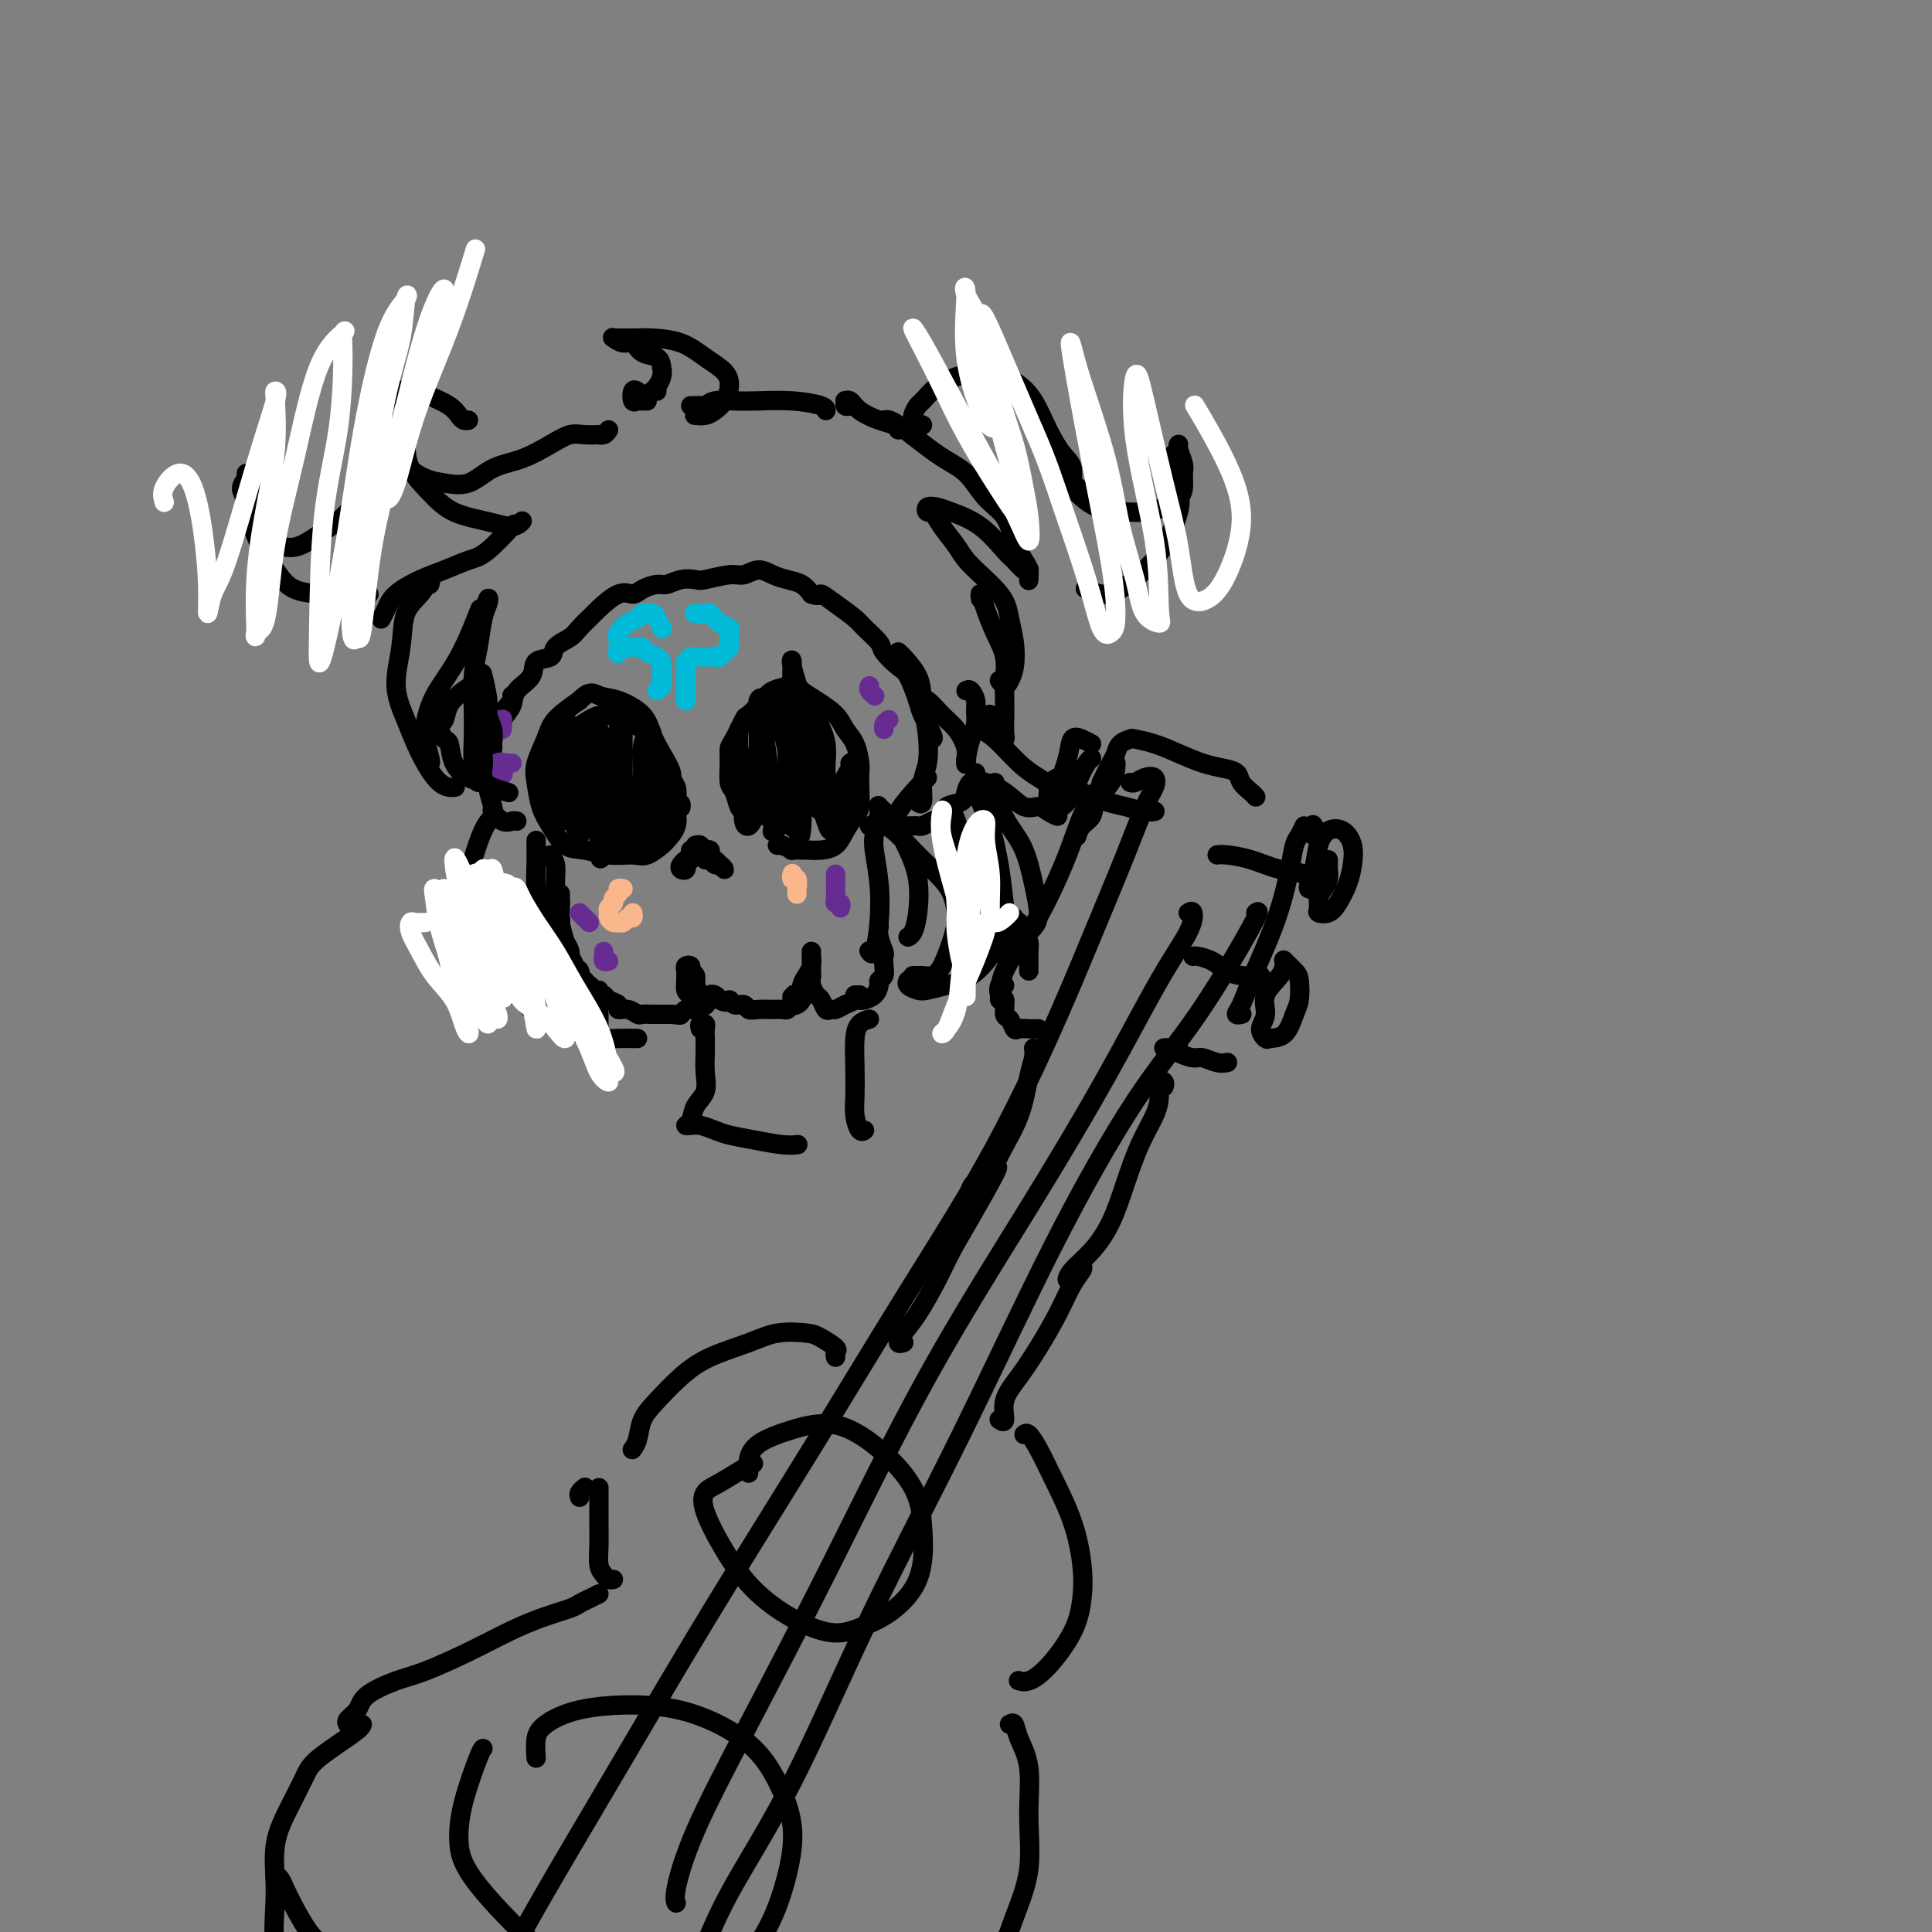 <svg viewBox='0 0 400 400' version='1.1' xmlns='http://www.w3.org/2000/svg' xmlns:xlink='http://www.w3.org/1999/xlink'><rect x="0" y="0" width="400" height="400" fill="#808080" stroke="none"/><g fill='none' stroke='#000000' stroke-width='4' stroke-linecap='round' stroke-linejoin='round'><path d='M107,170c-0.259,-0.059 -0.518,-0.118 -1,0c-0.482,0.118 -1.188,0.413 -2,0c-0.812,-0.413 -1.731,-1.534 -2,-2c-0.269,-0.466 0.111,-0.276 0,-1c-0.111,-0.724 -0.712,-2.362 -1,-4c-0.288,-1.638 -0.263,-3.276 0,-5c0.263,-1.724 0.764,-3.534 1,-5c0.236,-1.466 0.208,-2.589 1,-4c0.792,-1.411 2.406,-3.111 3,-4c0.594,-0.889 0.170,-0.968 0,-1c-0.170,-0.032 -0.085,-0.016 0,0'/><path d='M102,162c0.104,0.188 0.209,0.376 0,0c-0.209,-0.376 -0.730,-1.315 -1,-2c-0.270,-0.685 -0.289,-1.117 0,-2c0.289,-0.883 0.887,-2.218 1,-3c0.113,-0.782 -0.260,-1.013 0,-2c0.260,-0.987 1.153,-2.730 2,-4c0.847,-1.270 1.650,-2.066 2,-3c0.350,-0.934 0.249,-2.008 1,-3c0.751,-0.992 2.355,-1.904 3,-3c0.645,-1.096 0.331,-2.375 1,-3c0.669,-0.625 2.320,-0.595 3,-1c0.680,-0.405 0.389,-1.244 1,-2c0.611,-0.756 2.124,-1.430 3,-2c0.876,-0.570 1.117,-1.038 2,-2c0.883,-0.962 2.410,-2.418 3,-3c0.590,-0.582 0.245,-0.289 1,-1c0.755,-0.711 2.610,-2.424 4,-3c1.390,-0.576 2.314,-0.014 3,0c0.686,0.014 1.133,-0.518 2,-1c0.867,-0.482 2.155,-0.913 3,-1c0.845,-0.087 1.248,0.169 2,0c0.752,-0.169 1.853,-0.762 3,-1c1.147,-0.238 2.341,-0.121 3,0c0.659,0.121 0.784,0.246 2,0c1.216,-0.246 3.522,-0.861 5,-1c1.478,-0.139 2.129,0.200 3,0c0.871,-0.200 1.963,-0.937 3,-1c1.037,-0.063 2.020,0.550 3,1c0.980,0.450 1.956,0.736 3,1c1.044,0.264 2.155,0.504 3,1c0.845,0.496 1.422,1.248 2,2'/><path d='M168,123c2.032,0.695 1.613,-0.066 2,0c0.387,0.066 1.579,0.961 3,2c1.421,1.039 3.070,2.222 4,3c0.930,0.778 1.141,1.150 2,2c0.859,0.850 2.367,2.178 3,3c0.633,0.822 0.392,1.138 1,2c0.608,0.862 2.065,2.269 3,3c0.935,0.731 1.347,0.784 2,2c0.653,1.216 1.548,3.594 2,5c0.452,1.406 0.461,1.841 1,3c0.539,1.159 1.607,3.043 2,4c0.393,0.957 0.112,0.988 0,1c-0.112,0.012 -0.056,0.006 0,0'/><path d='M186,135c-0.028,-0.020 -0.057,-0.041 0,0c0.057,0.041 0.198,0.142 1,1c0.802,0.858 2.263,2.472 3,4c0.737,1.528 0.748,2.971 1,5c0.252,2.029 0.743,4.646 1,7c0.257,2.354 0.279,4.446 0,6c-0.279,1.554 -0.859,2.570 -1,4c-0.141,1.430 0.158,3.273 0,4c-0.158,0.727 -0.774,0.339 -1,0c-0.226,-0.339 -0.061,-0.630 0,-1c0.061,-0.370 0.017,-0.820 0,-1c-0.017,-0.180 -0.009,-0.090 0,0'/><path d='M192,161c-0.425,0.437 -0.850,0.874 -1,1c-0.150,0.126 -0.026,-0.057 -1,1c-0.974,1.057 -3.044,3.356 -4,5c-0.956,1.644 -0.796,2.635 -1,3c-0.204,0.365 -0.773,0.104 -1,0c-0.227,-0.104 -0.114,-0.052 0,0'/><path d='M111,175c0.002,-0.591 0.003,-1.181 0,-1c-0.003,0.181 -0.011,1.134 0,2c0.011,0.866 0.042,1.644 0,3c-0.042,1.356 -0.156,3.291 0,5c0.156,1.709 0.580,3.191 1,4c0.420,0.809 0.834,0.945 1,1c0.166,0.055 0.083,0.027 0,0'/><path d='M114,177c0.424,0.616 0.848,1.233 1,2c0.152,0.767 0.030,1.685 0,3c-0.030,1.315 0.030,3.028 0,5c-0.030,1.972 -0.152,4.202 0,6c0.152,1.798 0.577,3.162 1,4c0.423,0.838 0.845,1.149 1,1c0.155,-0.149 0.044,-0.757 0,-1c-0.044,-0.243 -0.022,-0.122 0,0'/><path d='M116,185c-0.006,0.260 -0.013,0.521 0,1c0.013,0.479 0.045,1.177 0,2c-0.045,0.823 -0.168,1.772 0,3c0.168,1.228 0.626,2.734 1,4c0.374,1.266 0.663,2.290 1,3c0.337,0.710 0.721,1.104 1,2c0.279,0.896 0.453,2.292 1,3c0.547,0.708 1.466,0.726 2,1c0.534,0.274 0.682,0.805 1,1c0.318,0.195 0.805,0.056 1,0c0.195,-0.056 0.097,-0.028 0,0'/><path d='M116,187c-0.422,-0.729 -0.845,-1.459 -1,-2c-0.155,-0.541 -0.043,-0.894 0,-1c0.043,-0.106 0.015,0.036 0,0c-0.015,-0.036 -0.019,-0.248 0,0c0.019,0.248 0.060,0.958 0,2c-0.060,1.042 -0.222,2.416 0,3c0.222,0.584 0.829,0.379 1,1c0.171,0.621 -0.095,2.068 0,3c0.095,0.932 0.551,1.349 1,2c0.449,0.651 0.891,1.538 1,2c0.109,0.462 -0.115,0.501 0,1c0.115,0.499 0.570,1.457 1,2c0.430,0.543 0.836,0.670 1,1c0.164,0.330 0.085,0.862 0,1c-0.085,0.138 -0.178,-0.117 0,0c0.178,0.117 0.625,0.605 1,1c0.375,0.395 0.676,0.697 1,1c0.324,0.303 0.669,0.606 1,1c0.331,0.394 0.647,0.880 1,1c0.353,0.120 0.741,-0.127 1,0c0.259,0.127 0.388,0.626 1,1c0.612,0.374 1.707,0.622 2,1c0.293,0.378 -0.217,0.886 0,1c0.217,0.114 1.162,-0.166 2,0c0.838,0.166 1.568,0.776 2,1c0.432,0.224 0.566,0.060 1,0c0.434,-0.060 1.168,-0.016 2,0c0.832,0.016 1.762,0.004 2,0c0.238,-0.004 -0.218,-0.001 0,0c0.218,0.001 1.109,0.001 2,0'/><path d='M139,210c2.107,0.215 1.876,0.254 2,0c0.124,-0.254 0.604,-0.800 1,-1c0.396,-0.200 0.709,-0.055 1,0c0.291,0.055 0.561,0.021 1,0c0.439,-0.021 1.046,-0.028 1,0c-0.046,0.028 -0.744,0.092 -1,0c-0.256,-0.092 -0.069,-0.340 0,-1c0.069,-0.660 0.018,-1.732 0,-2c-0.018,-0.268 -0.005,0.268 0,0c0.005,-0.268 0.001,-1.341 0,-2c-0.001,-0.659 -0.000,-0.902 0,-1c0.000,-0.098 0.000,-0.049 0,0'/><path d='M143,206c-0.423,-0.220 -0.847,-0.441 -1,-1c-0.153,-0.559 -0.037,-1.457 0,-2c0.037,-0.543 -0.005,-0.731 0,-1c0.005,-0.269 0.058,-0.620 0,-1c-0.058,-0.380 -0.227,-0.790 0,-1c0.227,-0.210 0.849,-0.221 1,0c0.151,0.221 -0.171,0.675 0,1c0.171,0.325 0.834,0.521 1,1c0.166,0.479 -0.167,1.239 0,2c0.167,0.761 0.833,1.522 1,2c0.167,0.478 -0.166,0.675 0,1c0.166,0.325 0.832,0.780 1,1c0.168,0.220 -0.162,0.205 0,0c0.162,-0.205 0.817,-0.601 1,-1c0.183,-0.399 -0.104,-0.800 0,-1c0.104,-0.200 0.601,-0.200 1,0c0.399,0.200 0.699,0.600 1,1'/><path d='M149,207c1.505,1.018 1.767,0.063 2,0c0.233,-0.063 0.438,0.768 1,1c0.562,0.232 1.479,-0.134 2,0c0.521,0.134 0.644,0.768 1,1c0.356,0.232 0.946,0.063 2,0c1.054,-0.063 2.573,-0.020 3,0c0.427,0.020 -0.240,0.017 0,0c0.240,-0.017 1.385,-0.048 2,0c0.615,0.048 0.701,0.173 1,0c0.299,-0.173 0.811,-0.645 1,-1c0.189,-0.355 0.053,-0.592 0,-1c-0.053,-0.408 -0.025,-0.988 0,-1c0.025,-0.012 0.045,0.545 0,1c-0.045,0.455 -0.156,0.810 0,1c0.156,0.190 0.581,0.217 1,0c0.419,-0.217 0.834,-0.677 1,-1c0.166,-0.323 0.083,-0.509 0,-1c-0.083,-0.491 -0.166,-1.286 0,-2c0.166,-0.714 0.580,-1.349 1,-2c0.420,-0.651 0.845,-1.320 1,-2c0.155,-0.680 0.042,-1.370 0,-2c-0.042,-0.630 -0.011,-1.200 0,-1c0.011,0.200 0.003,1.169 0,2c-0.003,0.831 -0.001,1.523 0,2c0.001,0.477 0.000,0.738 0,1'/><path d='M168,202c-0.048,1.113 -0.167,1.394 0,2c0.167,0.606 0.622,1.536 1,2c0.378,0.464 0.681,0.461 1,1c0.319,0.539 0.653,1.620 1,2c0.347,0.380 0.706,0.060 1,0c0.294,-0.060 0.524,0.141 1,0c0.476,-0.141 1.200,-0.626 2,-1c0.800,-0.374 1.677,-0.639 2,-1c0.323,-0.361 0.092,-0.817 0,-1c-0.092,-0.183 -0.046,-0.091 0,0'/><path d='M178,206c-0.061,0.407 -0.123,0.813 0,1c0.123,0.187 0.429,0.153 1,0c0.571,-0.153 1.407,-0.425 2,-1c0.593,-0.575 0.943,-1.454 1,-2c0.057,-0.546 -0.180,-0.761 0,-1c0.180,-0.239 0.776,-0.504 1,-1c0.224,-0.496 0.074,-1.222 0,-2c-0.074,-0.778 -0.072,-1.606 0,-2c0.072,-0.394 0.215,-0.353 0,-1c-0.215,-0.647 -0.789,-1.982 -1,-3c-0.211,-1.018 -0.060,-1.719 0,-2c0.060,-0.281 0.030,-0.140 0,0'/><path d='M180,171c0.415,-0.178 0.830,-0.357 1,0c0.170,0.357 0.095,1.249 0,2c-0.095,0.751 -0.211,1.360 0,3c0.211,1.640 0.750,4.310 1,7c0.250,2.690 0.211,5.402 0,8c-0.211,2.598 -0.595,5.084 -1,6c-0.405,0.916 -0.830,0.262 -1,0c-0.170,-0.262 -0.085,-0.131 0,0'/><path d='M114,163c-0.308,0.096 -0.616,0.192 -1,0c-0.384,-0.192 -0.845,-0.673 -1,-1c-0.155,-0.327 -0.004,-0.500 0,-1c0.004,-0.500 -0.137,-1.328 0,-2c0.137,-0.672 0.553,-1.190 1,-2c0.447,-0.810 0.926,-1.914 2,-3c1.074,-1.086 2.744,-2.155 4,-3c1.256,-0.845 2.099,-1.466 3,-2c0.901,-0.534 1.860,-0.982 3,-1c1.140,-0.018 2.461,0.393 4,1c1.539,0.607 3.296,1.411 4,2c0.704,0.589 0.356,0.965 1,2c0.644,1.035 2.280,2.731 3,4c0.720,1.269 0.526,2.113 1,3c0.474,0.887 1.618,1.819 2,3c0.382,1.181 0.002,2.611 0,4c-0.002,1.389 0.374,2.736 0,4c-0.374,1.264 -1.498,2.445 -2,3c-0.502,0.555 -0.381,0.485 -1,1c-0.619,0.515 -1.979,1.616 -3,2c-1.021,0.384 -1.705,0.052 -3,0c-1.295,-0.052 -3.201,0.175 -5,0c-1.799,-0.175 -3.490,-0.753 -5,-1c-1.510,-0.247 -2.837,-0.164 -4,-1c-1.163,-0.836 -2.161,-2.590 -3,-4c-0.839,-1.410 -1.517,-2.477 -2,-4c-0.483,-1.523 -0.770,-3.502 -1,-5c-0.230,-1.498 -0.402,-2.515 0,-4c0.402,-1.485 1.377,-3.438 2,-5c0.623,-1.562 0.892,-2.732 2,-4c1.108,-1.268 3.054,-2.634 5,-4'/><path d='M120,145c2.130,-2.263 2.954,-1.422 4,-1c1.046,0.422 2.312,0.424 4,1c1.688,0.576 3.796,1.726 5,3c1.204,1.274 1.504,2.671 2,4c0.496,1.329 1.187,2.591 2,4c0.813,1.409 1.748,2.966 2,4c0.252,1.034 -0.180,1.545 0,2c0.180,0.455 0.972,0.853 1,1c0.028,0.147 -0.706,0.042 -1,0c-0.294,-0.042 -0.147,-0.021 0,0'/><path d='M116,154c-0.423,-0.468 -0.847,-0.936 -1,-1c-0.153,-0.064 -0.037,0.276 0,1c0.037,0.724 -0.006,1.830 0,3c0.006,1.170 0.062,2.403 0,4c-0.062,1.597 -0.241,3.559 0,5c0.241,1.441 0.902,2.361 1,3c0.098,0.639 -0.366,0.997 0,1c0.366,0.003 1.562,-0.348 2,-1c0.438,-0.652 0.116,-1.605 0,-3c-0.116,-1.395 -0.027,-3.232 0,-5c0.027,-1.768 -0.007,-3.468 0,-5c0.007,-1.532 0.054,-2.897 0,-4c-0.054,-1.103 -0.210,-1.944 0,-2c0.210,-0.056 0.787,0.674 1,2c0.213,1.326 0.061,3.250 0,5c-0.061,1.750 -0.031,3.328 0,5c0.031,1.672 0.064,3.439 0,5c-0.064,1.561 -0.223,2.915 0,4c0.223,1.085 0.830,1.900 1,2c0.170,0.100 -0.095,-0.516 0,-2c0.095,-1.484 0.551,-3.836 1,-6c0.449,-2.164 0.891,-4.142 1,-6c0.109,-1.858 -0.114,-3.598 0,-5c0.114,-1.402 0.567,-2.467 1,-3c0.433,-0.533 0.848,-0.534 1,0c0.152,0.534 0.041,1.604 0,3c-0.041,1.396 -0.011,3.120 0,5c0.011,1.880 0.003,3.916 0,6c-0.003,2.084 -0.001,4.215 0,6c0.001,1.785 0.000,3.224 0,4c-0.000,0.776 -0.000,0.888 0,1'/><path d='M124,176c0.317,3.779 0.610,0.727 1,-1c0.390,-1.727 0.879,-2.128 1,-4c0.121,-1.872 -0.125,-5.213 0,-8c0.125,-2.787 0.622,-5.018 1,-7c0.378,-1.982 0.637,-3.713 1,-5c0.363,-1.287 0.829,-2.130 1,-2c0.171,0.130 0.046,1.233 0,3c-0.046,1.767 -0.014,4.200 0,6c0.014,1.800 0.010,2.969 0,5c-0.010,2.031 -0.027,4.924 0,7c0.027,2.076 0.097,3.334 0,4c-0.097,0.666 -0.362,0.739 0,1c0.362,0.261 1.350,0.709 2,0c0.650,-0.709 0.961,-2.574 1,-4c0.039,-1.426 -0.196,-2.411 0,-4c0.196,-1.589 0.823,-3.781 1,-6c0.177,-2.219 -0.095,-4.466 0,-6c0.095,-1.534 0.557,-2.354 1,-3c0.443,-0.646 0.865,-1.118 1,0c0.135,1.118 -0.018,3.826 0,6c0.018,2.174 0.208,3.813 0,6c-0.208,2.187 -0.813,4.923 -1,7c-0.187,2.077 0.044,3.494 0,4c-0.044,0.506 -0.362,0.102 0,0c0.362,-0.102 1.403,0.099 2,-1c0.597,-1.099 0.751,-3.496 1,-5c0.249,-1.504 0.592,-2.114 1,-3c0.408,-0.886 0.879,-2.046 1,-2c0.121,0.046 -0.108,1.299 0,2c0.108,0.701 0.554,0.851 1,1'/><path d='M140,167c1.156,-1.244 1.044,-0.356 1,0c-0.044,0.356 -0.022,0.178 0,0'/><path d='M157,169c-0.333,-0.028 -0.666,-0.056 -1,0c-0.334,0.056 -0.668,0.197 -1,0c-0.332,-0.197 -0.663,-0.730 -1,-1c-0.337,-0.270 -0.679,-0.275 -1,-1c-0.321,-0.725 -0.620,-2.170 -1,-3c-0.380,-0.830 -0.841,-1.046 -1,-2c-0.159,-0.954 -0.017,-2.645 0,-4c0.017,-1.355 -0.090,-2.373 0,-3c0.090,-0.627 0.378,-0.864 1,-2c0.622,-1.136 1.578,-3.170 2,-4c0.422,-0.830 0.311,-0.455 1,-1c0.689,-0.545 2.178,-2.011 3,-3c0.822,-0.989 0.976,-1.500 2,-2c1.024,-0.500 2.917,-0.990 4,-1c1.083,-0.010 1.354,0.460 2,1c0.646,0.540 1.665,1.149 3,2c1.335,0.851 2.985,1.942 4,3c1.015,1.058 1.396,2.081 2,3c0.604,0.919 1.430,1.734 2,3c0.570,1.266 0.883,2.982 1,4c0.117,1.018 0.039,1.339 0,2c-0.039,0.661 -0.040,1.662 0,3c0.040,1.338 0.121,3.014 0,4c-0.121,0.986 -0.443,1.284 -1,2c-0.557,0.716 -1.348,1.852 -2,3c-0.652,1.148 -1.164,2.308 -2,3c-0.836,0.692 -1.995,0.915 -3,1c-1.005,0.085 -1.857,0.033 -3,0c-1.143,-0.033 -2.577,-0.047 -3,0c-0.423,0.047 0.165,0.156 0,0c-0.165,-0.156 -1.082,-0.578 -2,-1'/><path d='M162,175c-1.833,0.000 -0.917,0.000 0,0'/><path d='M153,151c-0.112,1.133 -0.223,2.266 0,4c0.223,1.734 0.782,4.067 1,6c0.218,1.933 0.096,3.464 0,5c-0.096,1.536 -0.165,3.077 0,4c0.165,0.923 0.566,1.228 1,1c0.434,-0.228 0.901,-0.987 1,-2c0.099,-1.013 -0.171,-2.278 0,-4c0.171,-1.722 0.782,-3.901 1,-6c0.218,-2.099 0.043,-4.120 0,-6c-0.043,-1.880 0.045,-3.620 0,-5c-0.045,-1.380 -0.223,-2.400 0,-3c0.223,-0.600 0.849,-0.780 1,0c0.151,0.780 -0.171,2.521 0,5c0.171,2.479 0.837,5.696 1,8c0.163,2.304 -0.177,3.695 0,6c0.177,2.305 0.871,5.523 1,7c0.129,1.477 -0.305,1.214 0,1c0.305,-0.214 1.351,-0.379 2,-2c0.649,-1.621 0.903,-4.697 1,-7c0.097,-2.303 0.039,-3.831 0,-6c-0.039,-2.169 -0.059,-4.977 0,-7c0.059,-2.023 0.197,-3.259 0,-4c-0.197,-0.741 -0.728,-0.986 -1,0c-0.272,0.986 -0.284,3.204 0,5c0.284,1.796 0.863,3.172 1,5c0.137,1.828 -0.170,4.109 0,6c0.170,1.891 0.815,3.394 1,5c0.185,1.606 -0.090,3.316 0,4c0.090,0.684 0.545,0.342 1,0'/><path d='M165,171c0.539,4.083 0.887,1.791 1,0c0.113,-1.791 -0.008,-3.079 0,-5c0.008,-1.921 0.144,-4.473 0,-7c-0.144,-2.527 -0.569,-5.027 -1,-8c-0.431,-2.973 -0.869,-6.419 -1,-9c-0.131,-2.581 0.044,-4.297 0,-5c-0.044,-0.703 -0.306,-0.392 0,1c0.306,1.392 1.181,3.865 2,7c0.819,3.135 1.582,6.931 2,10c0.418,3.069 0.491,5.410 1,8c0.509,2.590 1.455,5.429 2,7c0.545,1.571 0.691,1.876 1,2c0.309,0.124 0.783,0.069 1,0c0.217,-0.069 0.177,-0.152 0,-1c-0.177,-0.848 -0.493,-2.462 -1,-4c-0.507,-1.538 -1.206,-3.000 -2,-5c-0.794,-2.000 -1.683,-4.536 -2,-7c-0.317,-2.464 -0.062,-4.855 0,-6c0.062,-1.145 -0.071,-1.044 0,-1c0.071,0.044 0.344,0.033 1,1c0.656,0.967 1.696,2.914 2,5c0.304,2.086 -0.127,4.313 0,6c0.127,1.687 0.812,2.834 1,4c0.188,1.166 -0.122,2.352 0,3c0.122,0.648 0.678,0.760 1,0c0.322,-0.760 0.412,-2.392 1,-4c0.588,-1.608 1.674,-3.193 2,-4c0.326,-0.807 -0.109,-0.835 0,-1c0.109,-0.165 0.760,-0.468 1,0c0.240,0.468 0.069,1.705 0,3c-0.069,1.295 -0.034,2.647 0,4'/><path d='M177,165c-0.029,1.288 -0.601,1.508 -1,2c-0.399,0.492 -0.626,1.255 -1,2c-0.374,0.745 -0.894,1.472 -1,2c-0.106,0.528 0.201,0.857 0,1c-0.201,0.143 -0.911,0.099 -1,0c-0.089,-0.099 0.443,-0.255 0,-1c-0.443,-0.745 -1.860,-2.080 -3,-3c-1.140,-0.920 -2.001,-1.426 -3,-2c-0.999,-0.574 -2.136,-1.215 -3,-2c-0.864,-0.785 -1.455,-1.713 -2,-2c-0.545,-0.287 -1.043,0.066 -1,0c0.043,-0.066 0.627,-0.550 1,-1c0.373,-0.450 0.533,-0.864 1,-1c0.467,-0.136 1.239,0.006 2,0c0.761,-0.006 1.511,-0.159 2,0c0.489,0.159 0.719,0.630 1,1c0.281,0.370 0.614,0.638 1,1c0.386,0.362 0.825,0.818 1,1c0.175,0.182 0.088,0.091 0,0'/></g>
<g fill='none' stroke='#00BAD8' stroke-width='4' stroke-linecap='round' stroke-linejoin='round'><path d='M142,145c0.000,0.086 0.000,0.173 0,0c-0.000,-0.173 -0.000,-0.605 0,-1c0.000,-0.395 0.000,-0.754 0,-1c-0.000,-0.246 -0.001,-0.380 0,-1c0.001,-0.620 0.003,-1.725 0,-2c-0.003,-0.275 -0.012,0.280 0,0c0.012,-0.280 0.045,-1.396 0,-2c-0.045,-0.604 -0.168,-0.698 0,-1c0.168,-0.302 0.626,-0.813 1,-1c0.374,-0.187 0.664,-0.049 1,0c0.336,0.049 0.720,0.010 1,0c0.280,-0.010 0.457,0.009 1,0c0.543,-0.009 1.452,-0.048 2,0c0.548,0.048 0.735,0.182 1,0c0.265,-0.182 0.608,-0.679 1,-1c0.392,-0.321 0.831,-0.466 1,-1c0.169,-0.534 0.066,-1.457 0,-2c-0.066,-0.543 -0.097,-0.706 0,-1c0.097,-0.294 0.320,-0.720 0,-1c-0.320,-0.280 -1.182,-0.415 -2,-1c-0.818,-0.585 -1.590,-1.621 -2,-2c-0.410,-0.379 -0.456,-0.102 -1,0c-0.544,0.102 -1.584,0.029 -2,0c-0.416,-0.029 -0.208,-0.015 0,0'/><path d='M136,143c0.423,-0.344 0.845,-0.687 1,-1c0.155,-0.313 0.042,-0.594 0,-1c-0.042,-0.406 -0.013,-0.935 0,-1c0.013,-0.065 0.011,0.334 0,0c-0.011,-0.334 -0.030,-1.400 0,-2c0.030,-0.600 0.111,-0.735 0,-1c-0.111,-0.265 -0.413,-0.660 -1,-1c-0.587,-0.340 -1.457,-0.624 -2,-1c-0.543,-0.376 -0.758,-0.845 -1,-1c-0.242,-0.155 -0.510,0.004 -1,0c-0.490,-0.004 -1.203,-0.172 -2,0c-0.797,0.172 -1.679,0.685 -2,1c-0.321,0.315 -0.080,0.431 0,0c0.080,-0.431 0.000,-1.411 0,-2c-0.000,-0.589 0.079,-0.788 0,-1c-0.079,-0.212 -0.316,-0.435 0,-1c0.316,-0.565 1.184,-1.470 2,-2c0.816,-0.530 1.581,-0.685 2,-1c0.419,-0.315 0.491,-0.792 1,-1c0.509,-0.208 1.456,-0.149 2,0c0.544,0.149 0.685,0.386 1,1c0.315,0.614 0.804,1.604 1,2c0.196,0.396 0.098,0.198 0,0'/></g>
<g fill='none' stroke='#672C91' stroke-width='4' stroke-linecap='round' stroke-linejoin='round'><path d='M180,142c-0.111,0.311 -0.222,0.622 0,1c0.222,0.378 0.778,0.822 1,1c0.222,0.178 0.111,0.089 0,0'/><path d='M184,149c-0.422,0.311 -0.844,0.622 -1,1c-0.156,0.378 -0.044,0.822 0,1c0.044,0.178 0.022,0.089 0,0'/><path d='M103,149c0.423,0.022 0.845,0.045 1,0c0.155,-0.045 0.041,-0.156 0,0c-0.041,0.156 -0.011,0.581 0,1c0.011,0.419 0.003,0.834 0,1c-0.003,0.166 -0.002,0.083 0,0'/><path d='M106,158c-0.167,0.060 -0.333,0.119 -1,0c-0.667,-0.119 -1.833,-0.417 -2,0c-0.167,0.417 0.667,1.548 1,2c0.333,0.452 0.167,0.226 0,0'/><path d='M120,189c0.311,0.311 0.622,0.622 1,1c0.378,0.378 0.822,0.822 1,1c0.178,0.178 0.089,0.089 0,0'/><path d='M125,197c0.030,0.310 0.060,0.619 0,1c-0.060,0.381 -0.208,0.833 0,1c0.208,0.167 0.774,0.048 1,0c0.226,-0.048 0.113,-0.024 0,0'/><path d='M173,181c-0.001,0.326 -0.001,0.652 0,1c0.001,0.348 0.004,0.719 0,1c-0.004,0.281 -0.015,0.471 0,1c0.015,0.529 0.057,1.396 0,2c-0.057,0.604 -0.211,0.945 0,1c0.211,0.055 0.788,-0.178 1,0c0.212,0.178 0.061,0.765 0,1c-0.061,0.235 -0.030,0.117 0,0'/></g>
<g fill='none' stroke='#FBB78C' stroke-width='4' stroke-linecap='round' stroke-linejoin='round'><path d='M129,184c-0.455,-0.089 -0.910,-0.179 -1,0c-0.090,0.179 0.186,0.625 0,1c-0.186,0.375 -0.835,0.678 -1,1c-0.165,0.322 0.155,0.665 0,1c-0.155,0.335 -0.785,0.664 -1,1c-0.215,0.336 -0.016,0.680 0,1c0.016,0.320 -0.151,0.618 0,1c0.151,0.382 0.618,0.850 1,1c0.382,0.150 0.677,-0.016 1,0c0.323,0.016 0.675,0.214 1,0c0.325,-0.214 0.623,-0.841 1,-1c0.377,-0.159 0.832,0.149 1,0c0.168,-0.149 0.048,-0.757 0,-1c-0.048,-0.243 -0.024,-0.122 0,0'/><path d='M164,181c0.030,-0.130 0.061,-0.260 0,0c-0.061,0.260 -0.212,0.911 0,1c0.212,0.089 0.789,-0.382 1,0c0.211,0.382 0.057,1.618 0,2c-0.057,0.382 -0.015,-0.089 0,0c0.015,0.089 0.004,0.740 0,1c-0.004,0.260 -0.002,0.130 0,0'/></g>
<g fill='none' stroke='#000000' stroke-width='4' stroke-linecap='round' stroke-linejoin='round'><path d='M144,175c0.398,-0.089 0.797,-0.177 1,0c0.203,0.177 0.212,0.621 0,1c-0.212,0.379 -0.644,0.694 -1,1c-0.356,0.306 -0.635,0.605 -1,1c-0.365,0.395 -0.817,0.888 -1,1c-0.183,0.112 -0.098,-0.156 0,0c0.098,0.156 0.207,0.736 0,1c-0.207,0.264 -0.731,0.212 -1,0c-0.269,-0.212 -0.283,-0.582 0,-1c0.283,-0.418 0.864,-0.882 1,-1c0.136,-0.118 -0.174,0.112 0,0c0.174,-0.112 0.830,-0.566 1,-1c0.170,-0.434 -0.147,-0.848 0,-1c0.147,-0.152 0.756,-0.044 1,0c0.244,0.044 0.122,0.022 0,0'/><path d='M146,176c0.024,0.301 0.047,0.601 0,1c-0.047,0.399 -0.166,0.896 0,1c0.166,0.104 0.616,-0.185 1,0c0.384,0.185 0.703,0.845 1,1c0.297,0.155 0.573,-0.196 1,0c0.427,0.196 1.005,0.938 1,1c-0.005,0.062 -0.594,-0.558 -1,-1c-0.406,-0.442 -0.631,-0.707 -1,-1c-0.369,-0.293 -0.882,-0.615 -1,-1c-0.118,-0.385 0.161,-0.835 0,-1c-0.161,-0.165 -0.760,-0.047 -1,0c-0.240,0.047 -0.120,0.024 0,0'/><path d='M188,171c0.328,0.007 0.655,0.014 1,0c0.345,-0.014 0.706,-0.049 1,0c0.294,0.049 0.520,0.183 1,0c0.480,-0.183 1.214,-0.681 2,-1c0.786,-0.319 1.625,-0.457 2,-1c0.375,-0.543 0.286,-1.490 1,-2c0.714,-0.510 2.230,-0.584 3,-1c0.770,-0.416 0.795,-1.173 1,-2c0.205,-0.827 0.591,-1.724 1,-2c0.409,-0.276 0.842,0.070 1,0c0.158,-0.070 0.043,-0.557 0,-1c-0.043,-0.443 -0.012,-0.841 0,-1c0.012,-0.159 0.006,-0.080 0,0'/><path d='M91,150c-0.086,0.200 -0.172,0.400 0,1c0.172,0.600 0.602,1.600 1,2c0.398,0.400 0.762,0.201 1,1c0.238,0.799 0.348,2.596 1,4c0.652,1.404 1.846,2.415 3,3c1.154,0.585 2.268,0.744 3,1c0.732,0.256 1.082,0.607 2,1c0.918,0.393 2.405,0.826 3,1c0.595,0.174 0.297,0.087 0,0'/><path d='M91,152c0.027,-0.321 0.054,-0.641 0,-1c-0.054,-0.359 -0.189,-0.755 0,-1c0.189,-0.245 0.703,-0.339 1,-1c0.297,-0.661 0.379,-1.888 1,-3c0.621,-1.112 1.783,-2.107 3,-3c1.217,-0.893 2.491,-1.684 3,-2c0.509,-0.316 0.255,-0.158 0,0'/><path d='M100,128c-0.107,-0.066 -0.213,-0.133 0,-1c0.213,-0.867 0.747,-2.535 1,-3c0.253,-0.465 0.225,0.271 0,1c-0.225,0.729 -0.649,1.450 -1,3c-0.351,1.550 -0.631,3.928 -1,6c-0.369,2.072 -0.828,3.837 -1,6c-0.172,2.163 -0.056,4.725 0,7c0.056,2.275 0.054,4.264 0,6c-0.054,1.736 -0.158,3.219 0,5c0.158,1.781 0.578,3.861 1,4c0.422,0.139 0.845,-1.662 1,-3c0.155,-1.338 0.042,-2.214 0,-3c-0.042,-0.786 -0.011,-1.481 0,-2c0.011,-0.519 0.003,-0.863 0,-1c-0.003,-0.137 -0.002,-0.069 0,0'/><path d='M99,149c-0.122,-0.399 -0.244,-0.799 0,-1c0.244,-0.201 0.854,-0.204 1,0c0.146,0.204 -0.171,0.614 0,1c0.171,0.386 0.831,0.749 1,1c0.169,0.251 -0.151,0.390 0,1c0.151,0.610 0.774,1.689 1,2c0.226,0.311 0.057,-0.147 0,0c-0.057,0.147 -0.000,0.898 0,1c0.000,0.102 -0.056,-0.446 0,-1c0.056,-0.554 0.225,-1.112 0,-2c-0.225,-0.888 -0.844,-2.104 -1,-3c-0.156,-0.896 0.150,-1.472 0,-3c-0.150,-1.528 -0.757,-4.008 -1,-5c-0.243,-0.992 -0.121,-0.496 0,0'/><path d='M126,89c-0.290,0.422 -0.580,0.844 -1,1c-0.420,0.156 -0.970,0.047 -1,0c-0.030,-0.047 0.462,-0.031 0,0c-0.462,0.031 -1.876,0.076 -3,0c-1.124,-0.076 -1.958,-0.272 -3,0c-1.042,0.272 -2.291,1.012 -4,2c-1.709,0.988 -3.877,2.225 -6,3c-2.123,0.775 -4.201,1.090 -6,2c-1.799,0.910 -3.319,2.416 -5,3c-1.681,0.584 -3.522,0.247 -5,0c-1.478,-0.247 -2.592,-0.403 -4,-1c-1.408,-0.597 -3.109,-1.635 -4,-3c-0.891,-1.365 -0.971,-3.057 -1,-4c-0.029,-0.943 -0.008,-1.139 0,-2c0.008,-0.861 0.002,-2.389 0,-3c-0.002,-0.611 -0.001,-0.306 0,0'/><path d='M86,83c-0.840,1.243 -1.680,2.486 -2,4c-0.320,1.514 -0.120,3.298 0,5c0.120,1.702 0.161,3.322 1,5c0.839,1.678 2.477,3.412 4,5c1.523,1.588 2.930,3.028 5,4c2.070,0.972 4.802,1.477 7,2c2.198,0.523 3.861,1.064 5,1c1.139,-0.064 1.754,-0.733 2,-1c0.246,-0.267 0.123,-0.134 0,0'/><path d='M106,109c-0.128,0.139 -0.256,0.278 0,0c0.256,-0.278 0.895,-0.973 0,0c-0.895,0.973 -3.325,3.614 -5,5c-1.675,1.386 -2.595,1.515 -4,2c-1.405,0.485 -3.294,1.325 -5,2c-1.706,0.675 -3.228,1.187 -5,2c-1.772,0.813 -3.795,1.929 -5,3c-1.205,1.071 -1.594,2.096 -2,3c-0.406,0.904 -0.830,1.687 -1,2c-0.170,0.313 -0.085,0.157 0,0'/><path d='M89,121c0.141,-0.684 0.281,-1.367 0,-1c-0.281,0.367 -0.984,1.786 -2,3c-1.016,1.214 -2.345,2.223 -3,4c-0.655,1.777 -0.636,4.322 -1,7c-0.364,2.678 -1.109,5.488 -1,8c0.109,2.512 1.073,4.726 2,7c0.927,2.274 1.815,4.610 3,7c1.185,2.390 2.665,4.836 4,6c1.335,1.164 2.524,1.047 3,1c0.476,-0.047 0.238,-0.023 0,0'/><path d='M89,158c0.106,-0.024 0.211,-0.048 0,-1c-0.211,-0.952 -0.739,-2.831 -1,-4c-0.261,-1.169 -0.255,-1.628 0,-3c0.255,-1.372 0.759,-3.656 2,-6c1.241,-2.344 3.219,-4.746 5,-8c1.781,-3.254 3.366,-7.358 4,-9c0.634,-1.642 0.317,-0.821 0,0'/><path d='M132,81c-0.398,-0.226 -0.797,-0.453 -1,0c-0.203,0.453 -0.212,1.585 0,2c0.212,0.415 0.644,0.111 1,0c0.356,-0.111 0.634,-0.030 1,0c0.366,0.030 0.819,0.009 1,0c0.181,-0.009 0.091,-0.004 0,0'/><path d='M136,81c-0.285,-0.139 -0.570,-0.278 -1,0c-0.430,0.278 -1.005,0.973 -1,1c0.005,0.027 0.589,-0.613 1,-1c0.411,-0.387 0.651,-0.522 1,-1c0.349,-0.478 0.809,-1.299 1,-2c0.191,-0.701 0.112,-1.283 0,-2c-0.112,-0.717 -0.258,-1.569 -1,-2c-0.742,-0.431 -2.080,-0.441 -3,-1c-0.920,-0.559 -1.422,-1.666 -2,-2c-0.578,-0.334 -1.232,0.107 -2,0c-0.768,-0.107 -1.649,-0.761 -2,-1c-0.351,-0.239 -0.170,-0.063 0,0c0.170,0.063 0.330,0.012 1,0c0.670,-0.012 1.850,0.016 3,0c1.150,-0.016 2.270,-0.076 4,0c1.730,0.076 4.069,0.289 6,1c1.931,0.711 3.454,1.920 5,3c1.546,1.080 3.116,2.030 4,3c0.884,0.970 1.081,1.959 1,3c-0.081,1.041 -0.439,2.135 -1,3c-0.561,0.865 -1.326,1.500 -2,2c-0.674,0.500 -1.258,0.865 -2,1c-0.742,0.135 -1.640,0.038 -2,0c-0.360,-0.038 -0.180,-0.019 0,0'/><path d='M143,84c0.330,0.008 0.660,0.016 1,0c0.340,-0.016 0.689,-0.057 1,0c0.311,0.057 0.584,0.211 1,0c0.416,-0.211 0.977,-0.786 2,-1c1.023,-0.214 2.509,-0.068 4,0c1.491,0.068 2.988,0.057 5,0c2.012,-0.057 4.539,-0.160 7,0c2.461,0.160 4.855,0.581 6,1c1.145,0.419 1.041,0.834 1,1c-0.041,0.166 -0.021,0.083 0,0'/><path d='M183,87c0.519,-0.170 1.039,-0.340 3,1c1.961,1.340 5.365,4.188 8,6c2.635,1.812 4.502,2.586 6,4c1.498,1.414 2.626,3.466 4,5c1.374,1.534 2.995,2.548 4,4c1.005,1.452 1.394,3.342 2,5c0.606,1.658 1.431,3.084 2,4c0.569,0.916 0.884,1.324 1,2c0.116,0.676 0.033,1.622 0,2c-0.033,0.378 -0.017,0.189 0,0'/><path d='M213,118c0.061,-0.054 0.122,-0.107 0,0c-0.122,0.107 -0.427,0.376 -1,0c-0.573,-0.376 -1.413,-1.397 -2,-2c-0.587,-0.603 -0.921,-0.790 -2,-2c-1.079,-1.210 -2.903,-3.444 -5,-5c-2.097,-1.556 -4.469,-2.433 -6,-3c-1.531,-0.567 -2.223,-0.823 -3,-1c-0.777,-0.177 -1.638,-0.273 -2,0c-0.362,0.273 -0.225,0.917 0,1c0.225,0.083 0.536,-0.394 1,0c0.464,0.394 1.080,1.658 2,3c0.920,1.342 2.145,2.763 3,4c0.855,1.237 1.340,2.291 3,4c1.660,1.709 4.494,4.072 6,6c1.506,1.928 1.683,3.421 2,5c0.317,1.579 0.775,3.242 1,5c0.225,1.758 0.218,3.609 0,5c-0.218,1.391 -0.646,2.321 -1,3c-0.354,0.679 -0.634,1.106 -1,1c-0.366,-0.106 -0.819,-0.745 -1,-1c-0.181,-0.255 -0.091,-0.128 0,0'/><path d='M203,124c-0.069,-0.642 -0.138,-1.285 0,-1c0.138,0.285 0.482,1.496 1,3c0.518,1.504 1.211,3.301 2,5c0.789,1.699 1.675,3.299 2,5c0.325,1.701 0.088,3.503 0,5c-0.088,1.497 -0.027,2.688 0,4c0.027,1.312 0.021,2.744 0,4c-0.021,1.256 -0.057,2.337 0,3c0.057,0.663 0.208,0.909 0,1c-0.208,0.091 -0.774,0.026 -1,0c-0.226,-0.026 -0.113,-0.013 0,0'/><path d='M206,149c0.111,0.111 0.222,0.222 0,0c-0.222,-0.222 -0.778,-0.778 -1,-1c-0.222,-0.222 -0.111,-0.111 0,0'/><path d='M200,143c0.308,-0.186 0.616,-0.372 1,0c0.384,0.372 0.845,1.302 1,2c0.155,0.698 0.003,1.165 0,2c-0.003,0.835 0.144,2.038 0,3c-0.144,0.962 -0.577,1.682 -1,3c-0.423,1.318 -0.835,3.234 -1,4c-0.165,0.766 -0.082,0.383 0,0'/><path d='M190,145c0.580,-0.275 1.161,-0.550 2,0c0.839,0.550 1.938,1.924 3,3c1.062,1.076 2.089,1.856 3,3c0.911,1.144 1.707,2.654 2,4c0.293,1.346 0.084,2.527 0,3c-0.084,0.473 -0.042,0.236 0,0'/><path d='M145,213c-0.113,-0.409 -0.226,-0.818 0,-1c0.226,-0.182 0.793,-0.137 1,0c0.207,0.137 0.056,0.367 0,1c-0.056,0.633 -0.015,1.670 0,2c0.015,0.330 0.006,-0.046 0,0c-0.006,0.046 -0.008,0.515 0,1c0.008,0.485 0.028,0.988 0,2c-0.028,1.012 -0.103,2.534 0,4c0.103,1.466 0.384,2.876 0,4c-0.384,1.124 -1.432,1.961 -2,3c-0.568,1.039 -0.654,2.281 -1,3c-0.346,0.719 -0.950,0.914 -1,1c-0.050,0.086 0.455,0.064 1,0c0.545,-0.064 1.128,-0.171 2,0c0.872,0.171 2.031,0.620 3,1c0.969,0.380 1.749,0.690 3,1c1.251,0.310 2.975,0.619 5,1c2.025,0.381 4.353,0.833 6,1c1.647,0.167 2.613,0.048 3,0c0.387,-0.048 0.193,-0.024 0,0'/><path d='M197,167c-0.083,0.315 -0.167,0.631 0,1c0.167,0.369 0.583,0.792 1,2c0.417,1.208 0.833,3.202 1,4c0.167,0.798 0.083,0.399 0,0'/><path d='M201,163c0.356,-0.246 0.711,-0.492 1,0c0.289,0.492 0.510,1.722 1,3c0.490,1.278 1.247,2.603 2,5c0.753,2.397 1.501,5.867 2,9c0.499,3.133 0.749,5.928 1,8c0.251,2.072 0.502,3.420 0,5c-0.502,1.580 -1.758,3.391 -3,5c-1.242,1.609 -2.470,3.017 -4,4c-1.530,0.983 -3.363,1.542 -5,2c-1.637,0.458 -3.080,0.816 -4,1c-0.920,0.184 -1.319,0.194 -2,0c-0.681,-0.194 -1.645,-0.591 -2,-1c-0.355,-0.409 -0.101,-0.831 0,-1c0.101,-0.169 0.051,-0.084 0,0'/><path d='M189,202c0.358,0.008 0.715,0.015 1,0c0.285,-0.015 0.497,-0.053 1,0c0.503,0.053 1.296,0.198 2,0c0.704,-0.198 1.320,-0.740 2,-2c0.680,-1.260 1.424,-3.239 2,-5c0.576,-1.761 0.983,-3.304 1,-5c0.017,-1.696 -0.357,-3.543 -1,-5c-0.643,-1.457 -1.556,-2.523 -3,-4c-1.444,-1.477 -3.420,-3.365 -5,-5c-1.580,-1.635 -2.763,-3.016 -4,-4c-1.237,-0.984 -2.529,-1.572 -3,-2c-0.471,-0.428 -0.120,-0.698 0,-1c0.120,-0.302 0.010,-0.637 0,-1c-0.010,-0.363 0.080,-0.756 0,-1c-0.080,-0.244 -0.329,-0.340 0,0c0.329,0.340 1.238,1.115 2,2c0.762,0.885 1.378,1.880 2,3c0.622,1.120 1.249,2.367 2,4c0.751,1.633 1.627,3.653 2,6c0.373,2.347 0.244,5.021 0,7c-0.244,1.979 -0.604,3.264 -1,4c-0.396,0.736 -0.827,0.925 -1,1c-0.173,0.075 -0.086,0.038 0,0'/><path d='M102,167c0.149,0.724 0.299,1.449 0,2c-0.299,0.551 -1.046,0.930 -2,3c-0.954,2.070 -2.115,5.832 -3,9c-0.885,3.168 -1.495,5.741 -2,8c-0.505,2.259 -0.904,4.202 -1,6c-0.096,1.798 0.112,3.449 0,5c-0.112,1.551 -0.545,3.000 0,4c0.545,1.000 2.069,1.550 3,2c0.931,0.450 1.269,0.800 2,1c0.731,0.200 1.856,0.249 3,0c1.144,-0.249 2.308,-0.798 3,-1c0.692,-0.202 0.912,-0.058 1,0c0.088,0.058 0.044,0.029 0,0'/><path d='M102,206c-0.736,-0.660 -1.472,-1.320 -2,-2c-0.528,-0.680 -0.846,-1.380 -1,-2c-0.154,-0.620 -0.142,-1.160 0,-2c0.142,-0.840 0.416,-1.980 1,-3c0.584,-1.020 1.478,-1.918 2,-3c0.522,-1.082 0.672,-2.346 1,-3c0.328,-0.654 0.834,-0.696 1,-1c0.166,-0.304 -0.009,-0.868 0,-1c0.009,-0.132 0.203,0.168 0,1c-0.203,0.832 -0.803,2.196 -1,3c-0.197,0.804 0.010,1.048 0,2c-0.010,0.952 -0.236,2.612 0,4c0.236,1.388 0.933,2.505 2,4c1.067,1.495 2.505,3.367 4,5c1.495,1.633 3.048,3.026 5,4c1.952,0.974 4.302,1.529 6,2c1.698,0.471 2.742,0.858 4,1c1.258,0.142 2.729,0.038 4,0c1.271,-0.038 2.342,-0.010 3,0c0.658,0.010 0.902,0.003 1,0c0.098,-0.003 0.049,-0.001 0,0'/><path d='M124,215c0.000,-0.075 0.000,-0.150 0,0c0.000,0.150 0.000,0.525 0,0c-0.000,-0.525 0.000,-1.949 0,-3c0.000,-1.051 -0.000,-1.729 0,-2c0.000,-0.271 0.000,-0.136 0,0'/><path d='M202,150c0.207,0.326 0.413,0.652 1,1c0.587,0.348 1.554,0.716 3,2c1.446,1.284 3.372,3.482 5,5c1.628,1.518 2.956,2.357 4,3c1.044,0.643 1.802,1.091 2,2c0.198,0.909 -0.163,2.279 0,3c0.163,0.721 0.851,0.791 1,1c0.149,0.209 -0.242,0.556 0,1c0.242,0.444 1.115,0.985 1,1c-0.115,0.015 -1.219,-0.497 -2,-1c-0.781,-0.503 -1.239,-0.996 -2,-1c-0.761,-0.004 -1.826,0.482 -3,0c-1.174,-0.482 -2.459,-1.933 -4,-3c-1.541,-1.067 -3.338,-1.749 -4,-2c-0.662,-0.251 -0.189,-0.072 0,0c0.189,0.072 0.095,0.036 0,0'/><path d='M206,167c-0.005,-1.037 -0.011,-2.074 0,-3c0.011,-0.926 0.037,-1.741 0,-2c-0.037,-0.259 -0.137,0.039 0,1c0.137,0.961 0.510,2.585 1,4c0.490,1.415 1.096,2.620 2,4c0.904,1.380 2.107,2.936 3,5c0.893,2.064 1.477,4.637 2,7c0.523,2.363 0.984,4.517 1,6c0.016,1.483 -0.412,2.296 -1,3c-0.588,0.704 -1.334,1.299 -2,2c-0.666,0.701 -1.251,1.507 -2,2c-0.749,0.493 -1.663,0.671 -2,1c-0.337,0.329 -0.096,0.808 0,1c0.096,0.192 0.048,0.096 0,0'/><path d='M176,84c-0.428,0.117 -0.857,0.233 -1,0c-0.143,-0.233 -0.002,-0.816 0,-1c0.002,-0.184 -0.137,0.030 0,0c0.137,-0.030 0.548,-0.306 1,0c0.452,0.306 0.944,1.192 2,2c1.056,0.808 2.675,1.536 4,2c1.325,0.464 2.357,0.663 3,1c0.643,0.337 0.898,0.810 1,1c0.102,0.190 0.051,0.095 0,0'/><path d='M191,88c-0.307,-0.132 -0.615,-0.263 -1,0c-0.385,0.263 -0.848,0.921 -1,1c-0.152,0.079 0.006,-0.419 0,-1c-0.006,-0.581 -0.177,-1.244 0,-2c0.177,-0.756 0.702,-1.605 1,-2c0.298,-0.395 0.368,-0.336 1,-1c0.632,-0.664 1.824,-2.052 3,-3c1.176,-0.948 2.334,-1.455 4,-2c1.666,-0.545 3.839,-1.128 6,-1c2.161,0.128 4.310,0.966 6,2c1.690,1.034 2.921,2.264 4,4c1.079,1.736 2.006,3.978 3,6c0.994,2.022 2.057,3.824 3,5c0.943,1.176 1.768,1.728 2,3c0.232,1.272 -0.130,3.266 0,4c0.130,0.734 0.751,0.210 1,0c0.249,-0.210 0.124,-0.105 0,0'/><path d='M220,94c0.031,0.679 0.063,1.359 0,2c-0.063,0.641 -0.219,1.244 0,2c0.219,0.756 0.813,1.665 2,3c1.187,1.335 2.965,3.098 5,4c2.035,0.902 4.325,0.945 6,1c1.675,0.055 2.736,0.124 4,0c1.264,-0.124 2.732,-0.441 4,-1c1.268,-0.559 2.336,-1.362 3,-2c0.664,-0.638 0.924,-1.113 1,-2c0.076,-0.887 -0.032,-2.185 0,-3c0.032,-0.815 0.204,-1.146 0,-2c-0.204,-0.854 -0.786,-2.230 -1,-3c-0.214,-0.770 -0.061,-0.934 0,-1c0.061,-0.066 0.031,-0.033 0,0'/><path d='M243,94c-0.095,0.383 -0.190,0.765 0,2c0.190,1.235 0.666,3.322 1,5c0.334,1.678 0.526,2.948 0,5c-0.526,2.052 -1.770,4.886 -3,7c-1.230,2.114 -2.446,3.508 -4,5c-1.554,1.492 -3.448,3.080 -5,4c-1.552,0.920 -2.764,1.171 -4,1c-1.236,-0.171 -2.496,-0.763 -3,-1c-0.504,-0.237 -0.252,-0.118 0,0'/><path d='M97,87c-0.342,0.067 -0.684,0.134 -1,0c-0.316,-0.134 -0.606,-0.468 -1,-1c-0.394,-0.532 -0.893,-1.261 -2,-2c-1.107,-0.739 -2.821,-1.487 -4,-2c-1.179,-0.513 -1.822,-0.792 -3,-1c-1.178,-0.208 -2.892,-0.346 -4,0c-1.108,0.346 -1.609,1.175 -2,2c-0.391,0.825 -0.673,1.644 -1,3c-0.327,1.356 -0.701,3.247 -1,5c-0.299,1.753 -0.523,3.367 -1,5c-0.477,1.633 -1.207,3.286 -2,5c-0.793,1.714 -1.647,3.487 -3,5c-1.353,1.513 -3.203,2.764 -5,4c-1.797,1.236 -3.539,2.458 -5,3c-1.461,0.542 -2.640,0.403 -4,0c-1.360,-0.403 -2.901,-1.070 -4,-2c-1.099,-0.930 -1.755,-2.123 -2,-3c-0.245,-0.877 -0.080,-1.437 0,-2c0.080,-0.563 0.073,-1.130 0,-2c-0.073,-0.870 -0.212,-2.042 0,-3c0.212,-0.958 0.775,-1.702 1,-2c0.225,-0.298 0.113,-0.149 0,0'/><path d='M51,98c0.134,0.243 0.269,0.487 0,1c-0.269,0.513 -0.941,1.297 -1,2c-0.059,0.703 0.497,1.327 1,3c0.503,1.673 0.955,4.396 2,7c1.045,2.604 2.683,5.090 4,7c1.317,1.910 2.311,3.244 4,4c1.689,0.756 4.071,0.935 6,1c1.929,0.065 3.404,0.018 5,0c1.596,-0.018 3.313,-0.005 4,0c0.687,0.005 0.343,0.003 0,0'/><path d='M180,211c-0.732,0.223 -1.465,0.446 -2,1c-0.535,0.554 -0.873,1.438 -1,3c-0.127,1.562 -0.044,3.802 0,6c0.044,2.198 0.051,4.354 0,6c-0.051,1.646 -0.158,2.781 0,4c0.158,1.219 0.581,2.520 1,3c0.419,0.480 0.834,0.137 1,0c0.166,-0.137 0.083,-0.069 0,0'/><path d='M214,217c0.080,0.582 0.160,1.163 0,2c-0.160,0.837 -0.561,1.929 -1,4c-0.439,2.071 -0.916,5.122 -2,8c-1.084,2.878 -2.775,5.584 -4,8c-1.225,2.416 -1.986,4.542 -3,6c-1.014,1.458 -2.282,2.247 -3,3c-0.718,0.753 -0.886,1.470 -1,2c-0.114,0.530 -0.175,0.874 0,0c0.175,-0.874 0.586,-2.966 1,-4c0.414,-1.034 0.833,-1.010 1,-1c0.167,0.010 0.084,0.005 0,0'/><path d='M215,213c-0.643,0.016 -1.287,0.032 -2,0c-0.713,-0.032 -1.497,-0.110 -2,0c-0.503,0.110 -0.727,0.410 -1,0c-0.273,-0.410 -0.596,-1.529 -1,-2c-0.404,-0.471 -0.889,-0.294 -1,-1c-0.111,-0.706 0.153,-2.294 0,-3c-0.153,-0.706 -0.721,-0.529 -1,-1c-0.279,-0.471 -0.267,-1.588 0,-2c0.267,-0.412 0.791,-0.118 1,0c0.209,0.118 0.105,0.059 0,0'/><path d='M208,207c-0.426,0.015 -0.852,0.031 -1,0c-0.148,-0.031 -0.017,-0.108 0,-1c0.017,-0.892 -0.081,-2.597 1,-5c1.081,-2.403 3.342,-5.503 5,-8c1.658,-2.497 2.714,-4.391 4,-7c1.286,-2.609 2.804,-5.933 4,-9c1.196,-3.067 2.072,-5.878 3,-8c0.928,-2.122 1.908,-3.555 3,-5c1.092,-1.445 2.296,-2.900 3,-4c0.704,-1.100 0.908,-1.844 1,-2c0.092,-0.156 0.071,0.275 0,1c-0.071,0.725 -0.191,1.743 -1,3c-0.809,1.257 -2.308,2.754 -3,4c-0.692,1.246 -0.577,2.241 -1,3c-0.423,0.759 -1.383,1.281 -2,2c-0.617,0.719 -0.891,1.634 -1,2c-0.109,0.366 -0.055,0.183 0,0'/><path d='M228,162c0.747,-1.517 1.493,-3.034 2,-4c0.507,-0.966 0.774,-1.381 1,-2c0.226,-0.619 0.411,-1.442 1,-2c0.589,-0.558 1.581,-0.850 2,-1c0.419,-0.150 0.264,-0.156 1,0c0.736,0.156 2.362,0.475 4,1c1.638,0.525 3.288,1.257 5,2c1.712,0.743 3.484,1.498 5,2c1.516,0.502 2.774,0.751 4,1c1.226,0.249 2.420,0.498 3,1c0.580,0.502 0.547,1.258 1,2c0.453,0.742 1.391,1.469 2,2c0.609,0.531 0.888,0.866 1,1c0.112,0.134 0.056,0.067 0,0'/><path d='M272,171c-0.143,-0.226 -0.286,-0.452 0,0c0.286,0.452 1.000,1.583 1,2c0.000,0.417 -0.714,0.119 -1,0c-0.286,-0.119 -0.143,-0.060 0,0'/><path d='M270,171c-0.329,0.720 -0.657,1.439 -1,2c-0.343,0.561 -0.700,0.963 -1,2c-0.300,1.037 -0.542,2.708 -1,5c-0.458,2.292 -1.133,5.206 -2,8c-0.867,2.794 -1.927,5.466 -3,8c-1.073,2.534 -2.158,4.928 -3,7c-0.842,2.072 -1.441,3.823 -2,5c-0.559,1.177 -1.078,1.779 -1,2c0.078,0.221 0.752,0.059 1,0c0.248,-0.059 0.071,-0.017 0,0c-0.071,0.017 -0.035,0.008 0,0'/><path d='M244,217c-0.176,-0.006 -0.353,-0.012 -1,0c-0.647,0.012 -1.766,0.041 -2,0c-0.234,-0.041 0.416,-0.151 1,0c0.584,0.151 1.102,0.562 2,1c0.898,0.438 2.174,0.902 3,1c0.826,0.098 1.201,-0.170 2,0c0.799,0.170 2.023,0.776 3,1c0.977,0.224 1.708,0.064 2,0c0.292,-0.064 0.146,-0.032 0,0'/><path d='M241,225c0.116,-0.355 0.233,-0.709 0,-1c-0.233,-0.291 -0.814,-0.517 -1,0c-0.186,0.517 0.023,1.778 0,3c-0.023,1.222 -0.276,2.406 -1,4c-0.724,1.594 -1.917,3.599 -3,6c-1.083,2.401 -2.057,5.198 -3,8c-0.943,2.802 -1.857,5.609 -3,8c-1.143,2.391 -2.516,4.367 -4,6c-1.484,1.633 -3.078,2.922 -4,4c-0.922,1.078 -1.171,1.944 -1,2c0.171,0.056 0.763,-0.698 1,-1c0.237,-0.302 0.118,-0.151 0,0'/><path d='M252,177c0.423,-0.057 0.846,-0.114 2,0c1.154,0.114 3.040,0.398 5,1c1.960,0.602 3.993,1.520 6,2c2.007,0.480 3.988,0.521 5,1c1.012,0.479 1.055,1.396 1,2c-0.055,0.604 -0.207,0.893 0,1c0.207,0.107 0.773,0.030 1,0c0.227,-0.030 0.113,-0.015 0,0'/><path d='M275,178c-0.002,0.297 -0.003,0.593 0,1c0.003,0.407 0.011,0.924 0,1c-0.011,0.076 -0.041,-0.288 0,0c0.041,0.288 0.153,1.229 0,2c-0.153,0.771 -0.571,1.370 -1,2c-0.429,0.630 -0.869,1.289 -1,2c-0.131,0.711 0.049,1.475 0,2c-0.049,0.525 -0.325,0.812 0,1c0.325,0.188 1.251,0.277 2,0c0.749,-0.277 1.320,-0.918 2,-2c0.680,-1.082 1.469,-2.603 2,-4c0.531,-1.397 0.805,-2.669 1,-4c0.195,-1.331 0.312,-2.723 0,-4c-0.312,-1.277 -1.054,-2.441 -2,-3c-0.946,-0.559 -2.096,-0.514 -3,0c-0.904,0.514 -1.563,1.497 -2,3c-0.437,1.503 -0.653,3.527 -1,5c-0.347,1.473 -0.824,2.397 -1,3c-0.176,0.603 -0.050,0.887 0,1c0.050,0.113 0.025,0.057 0,0'/><path d='M247,198c0.156,-0.061 0.311,-0.121 1,0c0.689,0.121 1.911,0.425 3,1c1.089,0.575 2.043,1.422 3,2c0.957,0.578 1.916,0.887 3,1c1.084,0.113 2.292,0.030 3,0c0.708,-0.030 0.917,-0.009 1,0c0.083,0.009 0.042,0.004 0,0'/><path d='M266,199c-0.073,0.916 -0.146,1.833 -1,3c-0.854,1.167 -2.491,2.586 -3,4c-0.509,1.414 0.108,2.823 0,4c-0.108,1.177 -0.940,2.120 -1,3c-0.060,0.880 0.653,1.696 1,2c0.347,0.304 0.328,0.096 1,0c0.672,-0.096 2.035,-0.080 3,-1c0.965,-0.920 1.533,-2.776 2,-4c0.467,-1.224 0.832,-1.817 1,-3c0.168,-1.183 0.138,-2.956 0,-4c-0.138,-1.044 -0.383,-1.358 -1,-2c-0.617,-0.642 -1.605,-1.612 -2,-2c-0.395,-0.388 -0.198,-0.194 0,0'/><path d='M221,161c-0.656,-0.126 -1.313,-0.251 -2,0c-0.687,0.251 -1.406,0.879 -1,1c0.406,0.121 1.936,-0.265 3,0c1.064,0.265 1.662,1.181 3,2c1.338,0.819 3.417,1.540 5,2c1.583,0.460 2.672,0.659 4,1c1.328,0.341 2.896,0.822 4,1c1.104,0.178 1.744,0.051 2,0c0.256,-0.051 0.128,-0.025 0,0'/><path d='M226,154c-0.635,-0.342 -1.269,-0.684 -2,-1c-0.731,-0.316 -1.557,-0.605 -2,0c-0.443,0.605 -0.501,2.105 -1,4c-0.499,1.895 -1.438,4.185 -2,6c-0.562,1.815 -0.747,3.156 -1,4c-0.253,0.844 -0.576,1.193 0,1c0.576,-0.193 2.049,-0.927 3,-2c0.951,-1.073 1.379,-2.483 2,-4c0.621,-1.517 1.437,-3.139 2,-4c0.563,-0.861 0.875,-0.960 1,-1c0.125,-0.040 0.062,-0.020 0,0'/><path d='M211,191c-0.083,0.359 -0.166,0.719 0,1c0.166,0.281 0.580,0.485 1,1c0.420,0.515 0.845,1.343 1,2c0.155,0.657 0.042,1.143 0,2c-0.042,0.857 -0.011,2.086 0,3c0.011,0.914 0.003,1.513 0,1c-0.003,-0.513 -0.001,-2.138 0,-3c0.001,-0.862 0.000,-0.961 0,-1c-0.000,-0.039 -0.000,-0.020 0,0'/><path d='M208,189c0.452,-0.113 0.905,-0.226 1,0c0.095,0.226 -0.167,0.792 0,1c0.167,0.208 0.762,0.060 1,0c0.238,-0.060 0.119,-0.030 0,0'/><path d='M206,242c0.462,-0.420 0.924,-0.839 0,1c-0.924,1.839 -3.235,5.938 -5,9c-1.765,3.062 -2.986,5.087 -4,7c-1.014,1.913 -1.823,3.714 -3,6c-1.177,2.286 -2.721,5.057 -4,7c-1.279,1.943 -2.291,3.057 -3,4c-0.709,0.943 -1.114,1.715 -1,2c0.114,0.285 0.747,0.081 1,0c0.253,-0.081 0.127,-0.041 0,0'/><path d='M224,262c0.161,0.219 0.322,0.438 0,1c-0.322,0.562 -1.127,1.468 -2,3c-0.873,1.532 -1.812,3.690 -3,6c-1.188,2.310 -2.623,4.773 -4,7c-1.377,2.227 -2.695,4.218 -4,6c-1.305,1.782 -2.597,3.354 -3,5c-0.403,1.646 0.084,3.366 0,4c-0.084,0.634 -0.738,0.181 -1,0c-0.262,-0.181 -0.131,-0.091 0,0'/><path d='M173,281c-0.077,-0.363 -0.155,-0.726 0,-1c0.155,-0.274 0.541,-0.461 0,-1c-0.541,-0.539 -2.009,-1.432 -3,-2c-0.991,-0.568 -1.506,-0.810 -3,-1c-1.494,-0.190 -3.968,-0.326 -6,0c-2.032,0.326 -3.623,1.114 -6,2c-2.377,0.886 -5.540,1.868 -8,3c-2.460,1.132 -4.218,2.412 -6,4c-1.782,1.588 -3.588,3.484 -5,5c-1.412,1.516 -2.430,2.654 -3,4c-0.570,1.346 -0.692,2.901 -1,4c-0.308,1.099 -0.802,1.743 -1,2c-0.198,0.257 -0.099,0.129 0,0'/><path d='M212,297c0.259,-0.214 0.518,-0.429 1,0c0.482,0.429 1.188,1.501 2,3c0.812,1.499 1.731,3.423 3,6c1.269,2.577 2.889,5.806 4,9c1.111,3.194 1.714,6.352 2,9c0.286,2.648 0.255,4.787 0,7c-0.255,2.213 -0.734,4.502 -2,7c-1.266,2.498 -3.319,5.206 -5,7c-1.681,1.794 -2.991,2.675 -4,3c-1.009,0.325 -1.717,0.093 -2,0c-0.283,-0.093 -0.142,-0.046 0,0'/><path d='M120,310c-0.111,-0.311 -0.222,-0.622 0,-1c0.222,-0.378 0.778,-0.822 1,-1c0.222,-0.178 0.111,-0.089 0,0'/><path d='M124,308c0.000,0.344 0.000,0.688 0,1c-0.000,0.312 -0.001,0.590 0,1c0.001,0.410 0.003,0.950 0,2c-0.003,1.050 -0.012,2.611 0,4c0.012,1.389 0.045,2.607 0,4c-0.045,1.393 -0.170,2.962 0,4c0.170,1.038 0.633,1.546 1,2c0.367,0.454 0.637,0.853 1,1c0.363,0.147 0.818,0.042 1,0c0.182,-0.042 0.091,-0.021 0,0'/><path d='M124,330c-0.643,0.328 -1.285,0.657 -2,1c-0.715,0.343 -1.502,0.702 -2,1c-0.498,0.298 -0.705,0.535 -2,1c-1.295,0.465 -3.677,1.159 -6,2c-2.323,0.841 -4.587,1.828 -7,3c-2.413,1.172 -4.974,2.530 -8,4c-3.026,1.470 -6.517,3.052 -9,4c-2.483,0.948 -3.958,1.263 -6,2c-2.042,0.737 -4.652,1.896 -6,3c-1.348,1.104 -1.433,2.151 -2,3c-0.567,0.849 -1.614,1.498 -2,2c-0.386,0.502 -0.110,0.858 0,1c0.110,0.142 0.055,0.071 0,0'/><path d='M75,357c-0.126,0.365 -0.252,0.729 -2,2c-1.748,1.271 -5.119,3.447 -7,5c-1.881,1.553 -2.272,2.483 -3,4c-0.728,1.517 -1.792,3.623 -3,6c-1.208,2.377 -2.561,5.026 -3,8c-0.439,2.974 0.037,6.272 0,10c-0.037,3.728 -0.587,7.886 0,12c0.587,4.114 2.312,8.185 4,11c1.688,2.815 3.339,4.376 4,5c0.661,0.624 0.330,0.312 0,0'/><path d='M209,357c0.371,-0.220 0.743,-0.439 1,0c0.257,0.439 0.400,1.537 1,3c0.600,1.463 1.656,3.293 2,6c0.344,2.707 -0.023,6.292 0,10c0.023,3.708 0.437,7.541 0,11c-0.437,3.459 -1.725,6.545 -3,10c-1.275,3.455 -2.538,7.279 -4,10c-1.462,2.721 -3.124,4.337 -5,6c-1.876,1.663 -3.967,3.371 -5,4c-1.033,0.629 -1.010,0.180 -1,0c0.010,-0.180 0.005,-0.090 0,0'/><path d='M155,305c0.019,-0.803 0.038,-1.606 0,-2c-0.038,-0.394 -0.134,-0.380 0,-1c0.134,-0.620 0.498,-1.873 2,-3c1.502,-1.127 4.143,-2.127 7,-3c2.857,-0.873 5.929,-1.617 9,-1c3.071,0.617 6.139,2.597 9,5c2.861,2.403 5.513,5.231 7,8c1.487,2.769 1.810,5.480 2,8c0.190,2.520 0.249,4.849 0,7c-0.249,2.151 -0.804,4.125 -2,6c-1.196,1.875 -3.032,3.653 -5,5c-1.968,1.347 -4.069,2.265 -6,3c-1.931,0.735 -3.691,1.288 -6,1c-2.309,-0.288 -5.167,-1.418 -8,-3c-2.833,-1.582 -5.642,-3.616 -8,-6c-2.358,-2.384 -4.265,-5.118 -6,-8c-1.735,-2.882 -3.298,-5.911 -4,-8c-0.702,-2.089 -0.542,-3.239 0,-4c0.542,-0.761 1.465,-1.132 3,-2c1.535,-0.868 3.683,-2.234 5,-3c1.317,-0.766 1.805,-0.933 2,-1c0.195,-0.067 0.098,-0.033 0,0'/><path d='M111,364c-0.091,-1.432 -0.182,-2.864 0,-4c0.182,-1.136 0.638,-1.976 2,-3c1.362,-1.024 3.631,-2.231 7,-3c3.369,-0.769 7.839,-1.102 12,-1c4.161,0.102 8.014,0.637 12,2c3.986,1.363 8.106,3.554 11,6c2.894,2.446 4.564,5.146 6,8c1.436,2.854 2.639,5.861 3,9c0.361,3.139 -0.119,6.409 -1,10c-0.881,3.591 -2.164,7.502 -4,11c-1.836,3.498 -4.225,6.581 -7,9c-2.775,2.419 -5.937,4.172 -9,5c-3.063,0.828 -6.026,0.731 -10,0c-3.974,-0.731 -8.959,-2.094 -13,-4c-4.041,-1.906 -7.139,-4.353 -11,-8c-3.861,-3.647 -8.485,-8.494 -11,-12c-2.515,-3.506 -2.923,-5.672 -3,-8c-0.077,-2.328 0.175,-4.820 1,-8c0.825,-3.180 2.222,-7.048 3,-9c0.778,-1.952 0.937,-1.986 1,-2c0.063,-0.014 0.032,-0.007 0,0'/><path d='M234,162c0.254,0.102 0.508,0.204 1,0c0.492,-0.204 1.222,-0.713 2,-1c0.778,-0.287 1.604,-0.351 2,0c0.396,0.351 0.362,1.119 0,2c-0.362,0.881 -1.054,1.877 -2,4c-0.946,2.123 -2.148,5.374 -4,10c-1.852,4.626 -4.354,10.627 -7,17c-2.646,6.373 -5.437,13.118 -9,21c-3.563,7.882 -7.896,16.899 -13,26c-5.104,9.101 -10.977,18.284 -17,28c-6.023,9.716 -12.197,19.963 -19,31c-6.803,11.037 -14.236,22.864 -21,34c-6.764,11.136 -12.860,21.583 -19,32c-6.140,10.417 -12.325,20.805 -17,29c-4.675,8.195 -7.841,14.197 -9,17c-1.159,2.803 -0.312,2.409 0,2c0.312,-0.409 0.089,-0.831 0,-1c-0.089,-0.169 -0.045,-0.084 0,0'/><path d='M246,189c0.418,-0.269 0.836,-0.538 1,0c0.164,0.538 0.073,1.882 -1,4c-1.073,2.118 -3.128,5.010 -6,10c-2.872,4.990 -6.560,12.078 -11,20c-4.440,7.922 -9.633,16.680 -16,27c-6.367,10.320 -13.910,22.204 -21,35c-7.090,12.796 -13.728,26.504 -20,39c-6.272,12.496 -12.178,23.779 -17,33c-4.822,9.221 -8.561,16.379 -11,22c-2.439,5.621 -3.580,9.706 -4,12c-0.420,2.294 -0.120,2.798 0,3c0.120,0.202 0.060,0.101 0,0'/><path d='M260,189c0.535,-0.401 1.069,-0.802 -1,3c-2.069,3.802 -6.742,11.807 -11,18c-4.258,6.193 -8.103,10.575 -13,18c-4.897,7.425 -10.847,17.894 -17,30c-6.153,12.106 -12.509,25.849 -19,39c-6.491,13.151 -13.116,25.710 -19,38c-5.884,12.290 -11.027,24.313 -16,34c-4.973,9.687 -9.776,17.040 -13,23c-3.224,5.960 -4.868,10.528 -6,13c-1.132,2.472 -1.752,2.849 -2,3c-0.248,0.151 -0.124,0.075 0,0'/><path d='M57,389c0.025,-0.402 0.050,-0.805 0,-1c-0.050,-0.195 -0.176,-0.183 0,0c0.176,0.183 0.653,0.536 1,1c0.347,0.464 0.562,1.039 1,2c0.438,0.961 1.097,2.309 2,4c0.903,1.691 2.051,3.724 3,5c0.949,1.276 1.700,1.793 2,2c0.300,0.207 0.150,0.103 0,0'/></g>
<g fill='none' stroke='#FFFFFF' stroke-width='4' stroke-linecap='round' stroke-linejoin='round'><path d='M88,191c-0.744,0.037 -1.488,0.074 -2,0c-0.512,-0.074 -0.793,-0.258 -1,0c-0.207,0.258 -0.340,0.958 0,2c0.340,1.042 1.152,2.427 2,4c0.848,1.573 1.730,3.334 3,5c1.270,1.666 2.927,3.238 4,5c1.073,1.762 1.563,3.716 2,5c0.437,1.284 0.823,1.900 1,2c0.177,0.100 0.146,-0.316 0,-1c-0.146,-0.684 -0.407,-1.636 -1,-3c-0.593,-1.364 -1.520,-3.142 -2,-5c-0.480,-1.858 -0.515,-3.798 -1,-6c-0.485,-2.202 -1.421,-4.667 -2,-7c-0.579,-2.333 -0.801,-4.534 -1,-6c-0.199,-1.466 -0.376,-2.196 0,-2c0.376,0.196 1.305,1.319 2,3c0.695,1.681 1.157,3.919 2,6c0.843,2.081 2.069,4.004 3,6c0.931,1.996 1.568,4.065 2,6c0.432,1.935 0.659,3.736 1,5c0.341,1.264 0.794,1.993 1,2c0.206,0.007 0.164,-0.706 0,-1c-0.164,-0.294 -0.450,-0.170 -1,-1c-0.550,-0.830 -1.364,-2.615 -2,-5c-0.636,-2.385 -1.095,-5.370 -2,-8c-0.905,-2.630 -2.255,-4.905 -3,-7c-0.745,-2.095 -0.885,-4.009 -1,-5c-0.115,-0.991 -0.206,-1.059 0,-1c0.206,0.059 0.709,0.247 1,1c0.291,0.753 0.369,2.072 1,4c0.631,1.928 1.816,4.464 3,7'/><path d='M97,196c1.060,2.958 1.209,4.852 2,7c0.791,2.148 2.225,4.549 3,6c0.775,1.451 0.893,1.953 1,2c0.107,0.047 0.204,-0.362 0,-1c-0.204,-0.638 -0.710,-1.507 -1,-3c-0.290,-1.493 -0.363,-3.611 -1,-6c-0.637,-2.389 -1.839,-5.047 -3,-8c-1.161,-2.953 -2.282,-6.199 -3,-9c-0.718,-2.801 -1.033,-5.156 -1,-6c0.033,-0.844 0.414,-0.176 1,1c0.586,1.176 1.376,2.862 2,5c0.624,2.138 1.083,4.730 2,7c0.917,2.270 2.291,4.218 3,6c0.709,1.782 0.752,3.398 1,5c0.248,1.602 0.701,3.189 1,4c0.299,0.811 0.445,0.844 0,0c-0.445,-0.844 -1.479,-2.565 -2,-5c-0.521,-2.435 -0.529,-5.583 -1,-8c-0.471,-2.417 -1.407,-4.104 -2,-6c-0.593,-1.896 -0.844,-4.002 -1,-5c-0.156,-0.998 -0.215,-0.886 0,-1c0.215,-0.114 0.706,-0.452 1,0c0.294,0.452 0.391,1.693 1,3c0.609,1.307 1.729,2.680 2,4c0.271,1.320 -0.309,2.586 0,4c0.309,1.414 1.505,2.977 2,4c0.495,1.023 0.287,1.506 0,1c-0.287,-0.506 -0.653,-2.002 -1,-4c-0.347,-1.998 -0.673,-4.499 -1,-7'/><path d='M102,186c-0.465,-2.628 -0.626,-4.199 -1,-5c-0.374,-0.801 -0.960,-0.834 -1,-1c-0.040,-0.166 0.465,-0.466 1,1c0.535,1.466 1.100,4.697 2,7c0.900,2.303 2.136,3.679 3,6c0.864,2.321 1.355,5.588 2,8c0.645,2.412 1.442,3.969 2,6c0.558,2.031 0.875,4.536 1,5c0.125,0.464 0.058,-1.113 0,-3c-0.058,-1.887 -0.109,-4.085 -1,-7c-0.891,-2.915 -2.624,-6.548 -4,-10c-1.376,-3.452 -2.394,-6.722 -3,-9c-0.606,-2.278 -0.799,-3.565 -1,-4c-0.201,-0.435 -0.411,-0.017 0,1c0.411,1.017 1.442,2.635 2,4c0.558,1.365 0.643,2.477 1,4c0.357,1.523 0.985,3.455 2,5c1.015,1.545 2.416,2.701 3,4c0.584,1.299 0.353,2.740 1,4c0.647,1.260 2.174,2.339 3,3c0.826,0.661 0.950,0.903 1,1c0.050,0.097 0.025,0.048 0,0'/><path d='M106,185c-0.158,-0.828 -0.316,-1.657 -1,-2c-0.684,-0.343 -1.894,-0.202 -2,0c-0.106,0.202 0.891,0.463 2,2c1.109,1.537 2.330,4.350 4,8c1.670,3.650 3.790,8.138 6,12c2.210,3.862 4.512,7.098 6,10c1.488,2.902 2.164,5.469 3,7c0.836,1.531 1.832,2.025 2,2c0.168,-0.025 -0.492,-0.568 -1,-2c-0.508,-1.432 -0.865,-3.754 -2,-6c-1.135,-2.246 -3.049,-4.416 -5,-8c-1.951,-3.584 -3.940,-8.582 -6,-13c-2.060,-4.418 -4.190,-8.256 -5,-10c-0.810,-1.744 -0.301,-1.394 0,-1c0.301,0.394 0.395,0.833 1,2c0.605,1.167 1.720,3.062 3,5c1.280,1.938 2.724,3.921 4,6c1.276,2.079 2.382,4.256 4,7c1.618,2.744 3.746,6.055 5,9c1.254,2.945 1.635,5.522 2,7c0.365,1.478 0.715,1.855 1,2c0.285,0.145 0.505,0.059 0,-1c-0.505,-1.059 -1.734,-3.089 -3,-5c-1.266,-1.911 -2.569,-3.702 -4,-6c-1.431,-2.298 -2.988,-5.102 -5,-9c-2.012,-3.898 -4.477,-8.890 -6,-12c-1.523,-3.110 -2.102,-4.337 -2,-4c0.102,0.337 0.886,2.239 2,5c1.114,2.761 2.557,6.380 4,10'/><path d='M113,200c1.266,3.657 1.430,5.299 2,7c0.570,1.701 1.545,3.459 2,5c0.455,1.541 0.391,2.864 0,3c-0.391,0.136 -1.107,-0.914 -2,-2c-0.893,-1.086 -1.963,-2.208 -3,-3c-1.037,-0.792 -2.041,-1.253 -3,-2c-0.959,-0.747 -1.874,-1.778 -3,-4c-1.126,-2.222 -2.465,-5.635 -3,-7c-0.535,-1.365 -0.268,-0.683 0,0'/><path d='M204,192c-0.070,-0.453 -0.141,-0.906 0,-1c0.141,-0.094 0.492,0.171 0,2c-0.492,1.829 -1.829,5.221 -3,8c-1.171,2.779 -2.178,4.946 -3,7c-0.822,2.054 -1.461,3.997 -2,5c-0.539,1.003 -0.977,1.067 -1,1c-0.023,-0.067 0.371,-0.263 1,-1c0.629,-0.737 1.493,-2.013 2,-4c0.507,-1.987 0.656,-4.685 1,-8c0.344,-3.315 0.881,-7.247 1,-11c0.119,-3.753 -0.181,-7.326 0,-10c0.181,-2.674 0.843,-4.450 1,-5c0.157,-0.550 -0.193,0.127 0,1c0.193,0.873 0.927,1.944 1,4c0.073,2.056 -0.516,5.097 -1,8c-0.484,2.903 -0.862,5.666 -1,8c-0.138,2.334 -0.036,4.238 0,6c0.036,1.762 0.005,3.381 0,4c-0.005,0.619 0.016,0.240 0,0c-0.016,-0.240 -0.067,-0.339 0,-2c0.067,-1.661 0.253,-4.885 0,-8c-0.253,-3.115 -0.945,-6.121 -2,-10c-1.055,-3.879 -2.472,-8.632 -3,-12c-0.528,-3.368 -0.166,-5.352 0,-6c0.166,-0.648 0.134,0.041 0,1c-0.134,0.959 -0.372,2.187 0,4c0.372,1.813 1.354,4.212 2,7c0.646,2.788 0.957,5.964 1,8c0.043,2.036 -0.181,2.933 0,5c0.181,2.067 0.766,5.305 1,6c0.234,0.695 0.117,-1.152 0,-3'/><path d='M199,196c0.250,-1.776 0.875,-4.715 1,-8c0.125,-3.285 -0.250,-6.916 0,-10c0.250,-3.084 1.124,-5.620 2,-7c0.876,-1.380 1.753,-1.605 2,-1c0.247,0.605 -0.138,2.040 0,4c0.138,1.960 0.797,4.444 1,7c0.203,2.556 -0.051,5.182 0,7c0.051,1.818 0.405,2.828 1,3c0.595,0.172 1.429,-0.492 2,-1c0.571,-0.508 0.877,-0.859 1,-1c0.123,-0.141 0.061,-0.070 0,0'/><path d='M207,88c-0.808,0.666 -1.615,1.332 -3,-1c-1.385,-2.332 -3.347,-7.663 -4,-13c-0.653,-5.337 0.003,-10.679 0,-13c-0.003,-2.321 -0.663,-1.619 0,0c0.663,1.619 2.650,4.156 4,8c1.350,3.844 2.062,8.996 3,13c0.938,4.004 2.101,6.859 3,10c0.899,3.141 1.534,6.570 2,9c0.466,2.430 0.763,3.863 1,6c0.237,2.137 0.415,4.977 0,5c-0.415,0.023 -1.423,-2.771 -3,-6c-1.577,-3.229 -3.725,-6.895 -6,-11c-2.275,-4.105 -4.679,-8.651 -7,-13c-2.321,-4.349 -4.559,-8.503 -6,-11c-1.441,-2.497 -2.084,-3.338 -2,-3c0.084,0.338 0.894,1.855 2,4c1.106,2.145 2.509,4.918 4,8c1.491,3.082 3.069,6.474 5,10c1.931,3.526 4.214,7.188 6,10c1.786,2.812 3.073,4.775 4,6c0.927,1.225 1.493,1.714 2,2c0.507,0.286 0.955,0.371 1,0c0.045,-0.371 -0.313,-1.198 -1,-3c-0.687,-1.802 -1.705,-4.579 -3,-9c-1.295,-4.421 -2.869,-10.486 -4,-16c-1.131,-5.514 -1.819,-10.478 -2,-13c-0.181,-2.522 0.143,-2.602 1,-1c0.857,1.602 2.245,4.886 4,9c1.755,4.114 3.878,9.057 6,14'/><path d='M214,89c2.799,6.274 4.295,10.959 6,16c1.705,5.041 3.619,10.439 5,15c1.381,4.561 2.229,8.286 3,10c0.771,1.714 1.463,1.417 2,1c0.537,-0.417 0.917,-0.955 1,-3c0.083,-2.045 -0.132,-5.596 -1,-11c-0.868,-5.404 -2.388,-12.661 -4,-21c-1.612,-8.339 -3.317,-17.761 -4,-22c-0.683,-4.239 -0.345,-3.294 0,-2c0.345,1.294 0.696,2.938 2,7c1.304,4.062 3.562,10.543 5,16c1.438,5.457 2.056,9.891 3,14c0.944,4.109 2.215,7.893 3,11c0.785,3.107 1.085,5.538 2,7c0.915,1.462 2.444,1.954 3,2c0.556,0.046 0.139,-0.354 0,-3c-0.139,-2.646 -0.001,-7.539 -1,-14c-0.999,-6.461 -3.137,-14.492 -4,-21c-0.863,-6.508 -0.451,-11.495 0,-13c0.451,-1.505 0.942,0.471 2,5c1.058,4.529 2.684,11.610 4,17c1.316,5.390 2.323,9.090 3,13c0.677,3.910 1.023,8.030 2,10c0.977,1.970 2.583,1.791 4,1c1.417,-0.791 2.645,-2.193 4,-5c1.355,-2.807 2.837,-7.021 3,-11c0.163,-3.979 -0.995,-7.725 -3,-12c-2.005,-4.275 -4.859,-9.079 -6,-11c-1.141,-1.921 -0.571,-0.961 0,0'/><path d='M34,104c-0.263,-0.890 -0.525,-1.781 0,-3c0.525,-1.219 1.839,-2.767 3,-3c1.161,-0.233 2.170,0.850 3,3c0.830,2.150 1.483,5.369 2,9c0.517,3.631 0.900,7.674 1,11c0.100,3.326 -0.081,5.935 0,6c0.081,0.065 0.424,-2.413 1,-4c0.576,-1.587 1.383,-2.282 3,-7c1.617,-4.718 4.042,-13.460 6,-20c1.958,-6.540 3.447,-10.879 4,-13c0.553,-2.121 0.169,-2.023 0,-2c-0.169,0.023 -0.122,-0.030 0,2c0.122,2.030 0.318,6.144 0,10c-0.318,3.856 -1.151,7.454 -2,12c-0.849,4.546 -1.715,10.040 -2,15c-0.285,4.960 0.012,9.384 0,11c-0.012,1.616 -0.333,0.422 0,0c0.333,-0.422 1.320,-0.071 2,-3c0.680,-2.929 1.054,-9.137 2,-15c0.946,-5.863 2.464,-11.382 4,-18c1.536,-6.618 3.090,-14.336 5,-19c1.910,-4.664 4.176,-6.275 5,-7c0.824,-0.725 0.207,-0.565 0,0c-0.207,0.565 -0.003,1.536 0,5c0.003,3.464 -0.193,9.421 -1,15c-0.807,5.579 -2.224,10.780 -3,18c-0.776,7.220 -0.909,16.460 -1,22c-0.091,5.540 -0.138,7.382 0,8c0.138,0.618 0.460,0.013 1,-2c0.540,-2.013 1.297,-5.432 2,-9c0.703,-3.568 1.351,-7.284 2,-11'/><path d='M71,115c1.441,-7.898 2.542,-16.643 4,-25c1.458,-8.357 3.272,-16.324 5,-21c1.728,-4.676 3.369,-6.059 4,-7c0.631,-0.941 0.253,-1.438 0,0c-0.253,1.438 -0.380,4.811 -1,8c-0.620,3.189 -1.732,6.194 -3,12c-1.268,5.806 -2.691,14.412 -4,22c-1.309,7.588 -2.504,14.157 -3,19c-0.496,4.843 -0.295,7.960 0,9c0.295,1.040 0.683,0.004 1,0c0.317,-0.004 0.565,1.025 1,-2c0.435,-3.025 1.059,-10.103 2,-16c0.941,-5.897 2.198,-10.611 4,-18c1.802,-7.389 4.149,-17.452 6,-24c1.851,-6.548 3.205,-9.581 4,-11c0.795,-1.419 1.030,-1.225 1,-1c-0.030,0.225 -0.325,0.482 -1,3c-0.675,2.518 -1.731,7.297 -3,11c-1.269,3.703 -2.751,6.330 -4,10c-1.249,3.670 -2.264,8.381 -3,12c-0.736,3.619 -1.191,6.144 -1,7c0.191,0.856 1.029,0.041 2,-3c0.971,-3.041 2.075,-8.310 4,-14c1.925,-5.690 4.672,-11.801 7,-18c2.328,-6.199 4.237,-12.485 5,-15c0.763,-2.515 0.382,-1.257 0,0'/></g>
</svg>